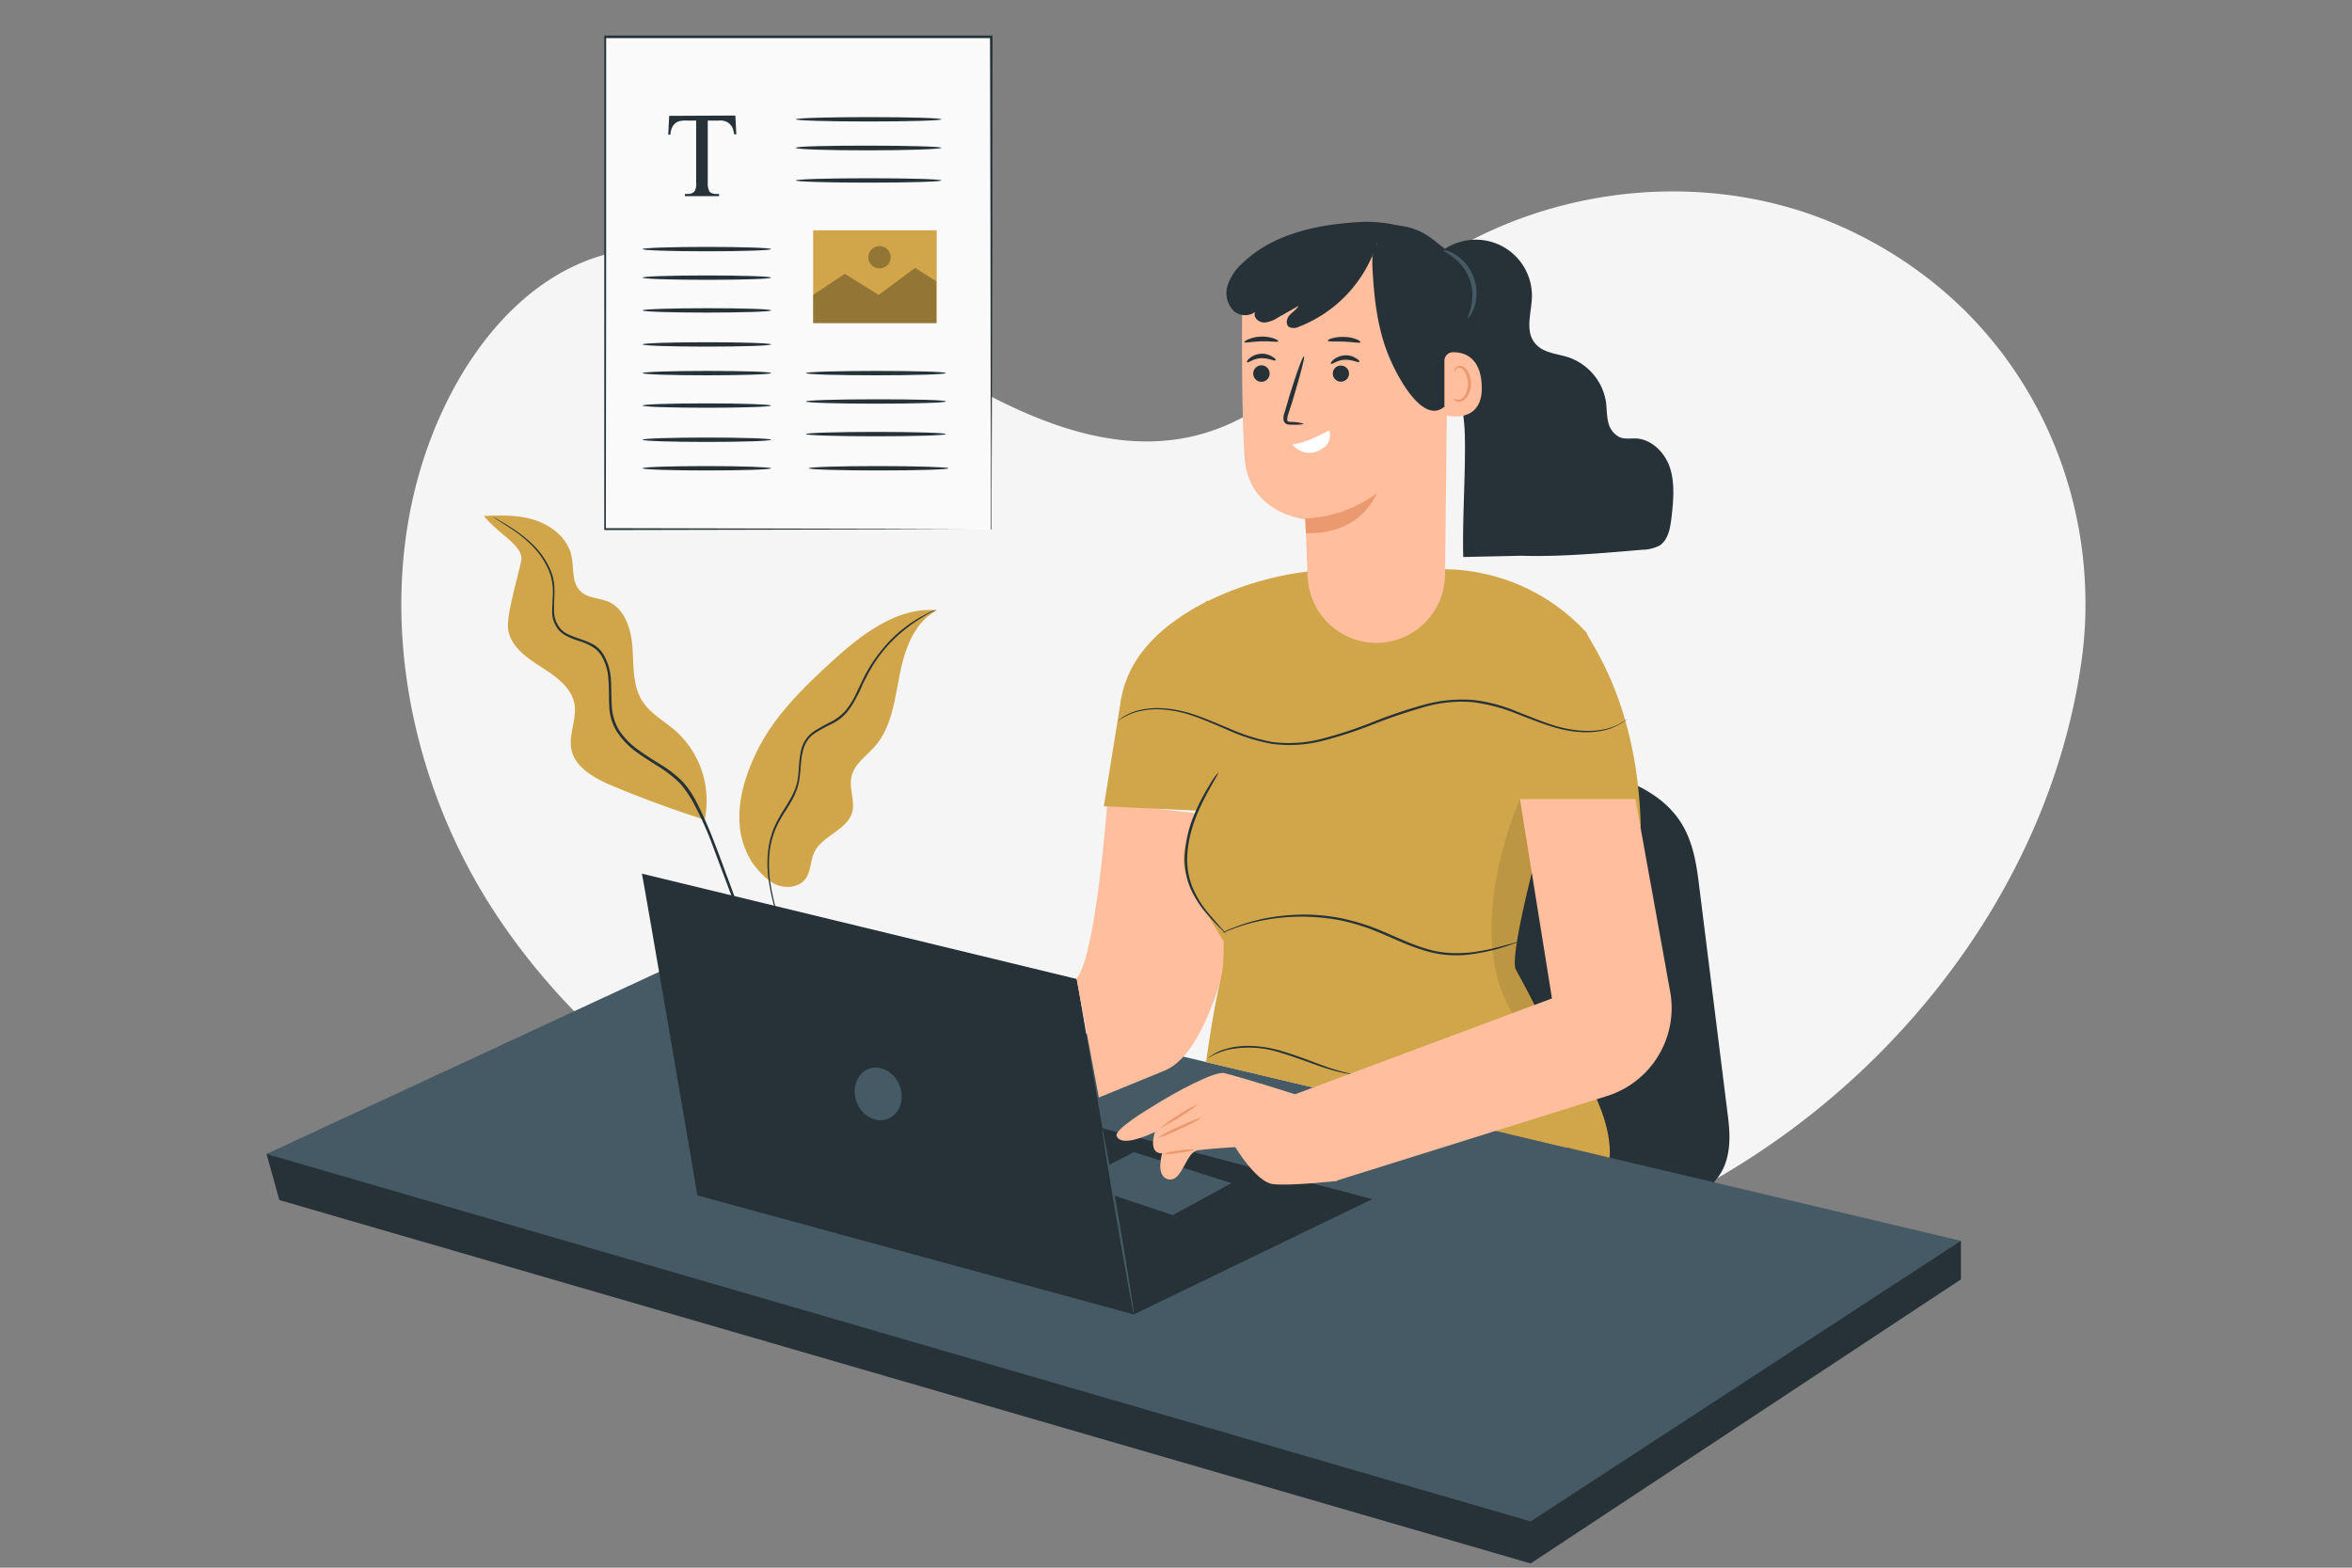 <svg id="Layer_1" data-name="Layer 1" xmlns="http://www.w3.org/2000/svg" viewBox="0 0 750 500"><rect x="0" y="0" width="750" height="500" fill="#808080" stroke="none"/><defs><style>.cls-1{fill:#f5f5f5;}.cls-2{fill:#d1a64b;}.cls-3{fill:#263238;}.cls-4{fill:#455a64;}.cls-5{fill:#ffbe9d;}.cls-6{opacity:0.1;}.cls-7{fill:#fff;}.cls-8{fill:#eb996e;}.cls-9{fill:#fafafa;}.cls-10{opacity:0.3;}</style></defs><title>celpip1</title><g id="freepik--background-simple--inject-69"><path class="cls-1" d="M665,191a130.36,130.36,0,0,1-1.1,18.7c-10.2,75.9-64.9,143.1-134.6,175.6-73.2,34.1-160.1,32.5-236.1,5.3-54.3-19.4-105.3-52.6-136.4-101.1S117.19,176,144.09,125c10.2-19.3,26-36.7,46.8-43.2,33.2-10.3,67.6,9.2,96.9,28s63.6,38.4,96.8,28.2c25.5-7.8,42.6-31.2,63.5-47.8,35.6-28.2,85.8-36.8,128.8-22a134.36,134.36,0,0,1,39.7,22c30.5,24.4,48,61.7,48.4,100.8Z"/></g><g id="freepik--Plants--inject-69"><path class="cls-2" d="M154.29,164.55c4.8,6,12.8,9.5,11.9,14.3-.8,4.2-4.6,17-4.2,21.3.4,5.6,5.6,9.4,10.3,12.4s9.9,6.5,10.9,12c.8,4.8-1.9,9.6-1,14.4,1.2,6,7.5,9.3,13.1,11.7q14.4,6,29.4,10.8a29.84,29.84,0,0,0-9.1-28.2c-3.6-3.2-8.2-5.6-10.8-9.7-3.1-4.9-2.7-11.1-3.1-16.9s-2.3-12.3-7.6-14.7c-3-1.3-6.7-1.1-9-3.4-2.9-2.8-2-7.5-2.9-11.4-1.2-5.4-6.1-9.4-11.4-11.2s-11-1.6-16.5-1.4"/><path class="cls-2" d="M239.59,274.65c-6.6-10.7-3.8-23.6,1.7-34.9s14.7-20.3,24-28.8,20.8-17.5,33.5-16.3c-7.3,3.7-10.3,12.5-11.9,20.5s-2.5,16.8-8,23c-2.7,3.1-6.6,5.6-7.4,9.7-.8,3.7,1.2,7.5.3,11.1-1.6,5.9-9.7,7.5-12.2,13-1.2,2.7-1,5.9-2.7,8.3-2.2,3-6.8,3.3-10,1.6s-5.6-4.8-7.8-7.8"/><path class="cls-3" d="M242.09,305a35.06,35.06,0,0,1-3.3-6c-1.9-4-4.3-9.9-7-17.2q-2.1-5.55-4.5-12a107.34,107.34,0,0,0-6-13.4,35.38,35.38,0,0,0-4.4-6.5,39.82,39.82,0,0,0-6.4-5.1c-2.4-1.5-4.8-3-7.2-4.7a25.14,25.14,0,0,1-6.3-6.3,16.13,16.13,0,0,1-2.7-8.5c-.2-2.9,0-5.8-.3-8.6a16.08,16.08,0,0,0-2.3-7.7,9,9,0,0,0-2.8-2.7,15.76,15.76,0,0,0-3.5-1.6c-2.4-.8-5-1.6-6.9-3.4a8.94,8.94,0,0,1-2.4-6.8c0-2.3.3-4.6.2-6.7a17.39,17.39,0,0,0-1.3-5.9,25.3,25.3,0,0,0-6-8.5,41.74,41.74,0,0,0-6.2-4.9c-1.8-1.2-3.3-2.1-4.2-2.7l-1.1-.7c-.1-.1-.3-.2-.4-.3l.4.2,1.1.6c1,.6,2.5,1.4,4.3,2.6a43.41,43.41,0,0,1,6.4,4.9,25.26,25.26,0,0,1,6.2,8.6,15.89,15.89,0,0,1,1.3,6.1c.1,2.2-.2,4.4-.1,6.7a8.66,8.66,0,0,0,2.3,6.3c1.7,1.7,4.2,2.3,6.6,3.2a24.3,24.3,0,0,1,3.7,1.6,9.22,9.22,0,0,1,3,2.9,17.47,17.47,0,0,1,2.5,8c.2,2.9.1,5.7.3,8.6a16.2,16.2,0,0,0,2.6,8.2,24,24,0,0,0,6.2,6.1c2.3,1.7,4.8,3.2,7.2,4.7a36.87,36.87,0,0,1,6.6,5.2,30.25,30.25,0,0,1,4.5,6.7,134.52,134.52,0,0,1,5.9,13.5c1.7,4.3,3.1,8.4,4.5,12,2.7,7.4,4.9,13.3,6.8,17.3a44.27,44.27,0,0,0,2.3,4.5,6.57,6.57,0,0,1,.6,1.2C241.89,304.65,242,304.85,242.09,305Z"/><path class="cls-3" d="M298.49,194.45a6,6,0,0,1-1.1.6,31,31,0,0,0-3.2,1.8,50.34,50.34,0,0,0-10.5,8.4,45,45,0,0,0-5.6,7.4c-.9,1.5-1.7,3-2.5,4.6s-1.4,3.3-2.4,5a26.5,26.5,0,0,1-3.2,5,14.77,14.77,0,0,1-4.9,3.7,46.82,46.82,0,0,0-5.4,3,8.88,8.88,0,0,0-3.5,5c-1.2,4.1-.6,8.5-2,12.6s-4,7.2-5.7,10.4a27.12,27.12,0,0,0-3.1,10,41.35,41.35,0,0,0,.2,9.3,83.46,83.46,0,0,0,3.2,13.1c.5,1.4.8,2.6,1.1,3.5a2.66,2.66,0,0,1,.3,1.2.37.37,0,0,1-.1-.3,9.44,9.44,0,0,1-.3-.9c-.3-.8-.7-2-1.2-3.5a68.29,68.29,0,0,1-3.4-13.1,37,37,0,0,1-.3-9.4,26.76,26.76,0,0,1,3.1-10.3c1.8-3.4,4.3-6.5,5.7-10.3s.7-8.2,1.9-12.5a10,10,0,0,1,3.8-5.4,59.53,59.53,0,0,1,5.5-3.1,15.12,15.12,0,0,0,4.7-3.6,24.57,24.57,0,0,0,3.1-4.8c.8-1.7,1.6-3.3,2.4-5s1.6-3.1,2.5-4.6a52,52,0,0,1,5.7-7.4,43.29,43.29,0,0,1,10.7-8.3c1.1-.6,2.2-1.2,3.3-1.7C297.79,194.75,298.09,194.55,298.49,194.45Z"/></g><g id="freepik--Character--inject-69"><path class="cls-3" d="M459.19,245c13.5-1.2,27.1-2.3,40.5-.7s26.7,6.4,33.9,14.8c6.1,7,7.3,15.8,8.3,24l8.9,71.3c.8,6,1.4,12.3-1.2,18.1-5.9,12.6-27.7,18.5-45.1,14.6a53.78,53.78,0,0,1-36.1-27.9c-6.2-12.5-7-26-7.7-39.3l-3.9-72.2,1.8-1.1"/><polygon class="cls-3" points="84.99 368.05 89.09 382.75 488.09 498.65 625.29 408.05 625.29 395.75 84.99 368.05"/><polygon class="cls-4" points="228.09 301.65 625.29 395.75 488.09 485.25 84.99 368.05 228.09 301.65"/><polygon class="cls-3" points="437.59 382.45 361.69 419.15 222.39 381.15 290.79 343.85 437.59 382.45"/><polygon class="cls-4" points="353.89 380.85 373.99 387.55 392.69 377.35 361.59 367.45 343.49 376.85 353.89 380.85"/><path class="cls-3" d="M204.69,278.65c.6,2.5,17.7,102.6,17.7,102.6l139.3,38-18.3-107Z"/><path class="cls-4" d="M351.49,360.05c.2,0,2.6,13.2,5.4,29.5s4.9,29.6,4.7,29.6-2.6-13.2-5.4-29.5S351.29,360.15,351.49,360.05Z"/><path class="cls-4" d="M286.89,346.25c1.7,4.4,0,9.1-3.8,10.6s-8.2-.9-9.9-5.3,0-9.1,3.7-10.6S285.19,341.85,286.89,346.25Z"/><path class="cls-5" d="M343.29,312.15c6.2-7.2,9.8-56,9.8-56l45.9,5.2h0s-6.6,71.5-27.6,80.1l-21,8.6"/><path class="cls-2" d="M494.19,327.45s20.3,22.8,19.1,41.8l-36.1-8.6,13.9-33.2"/><path class="cls-2" d="M523.19,263.65c-.9-39.9-16.7-59.4-17.3-61.9a62.25,62.25,0,0,0-45.9-20.2l-42.8.7a100.63,100.63,0,0,0-31.7,9.3l-1.1.3v.2c-12.1,6.3-25.1,16.2-27.2,32.8l-5.2,32.3,29.8,1.4h0c-3,10.8-6.4,12.2-2.9,22.9l11.3,18.8c0,15-1,5.9-5.6,38.5l115,27.3c6.7-6.6,1.6-24.4-16.2-56.8-2.7-4.9,11.1-53.7,11.1-53.7l25.7,8.9"/><path class="cls-3" d="M388.59,246.25a12.44,12.44,0,0,1-1,2c-.7,1.3-1.8,3.1-3,5.4-2.4,4.6-5.6,11.3-6,19.3a23.62,23.62,0,0,0,2,10.8,32.48,32.48,0,0,0,4.9,7.7c1.7,2,3.1,3.6,4.1,4.7a11.51,11.51,0,0,1,1.4,1.7c-.6-.5-1.1-1-1.7-1.6-1-1-2.5-2.5-4.3-4.6a33.23,33.23,0,0,1-5.1-7.7,23.83,23.83,0,0,1-2.1-11.2,38.53,38.53,0,0,1,2.3-11.1,64,64,0,0,1,3.9-8.4c1.3-2.3,2.4-4.1,3.2-5.3C387.59,247.45,388.09,246.85,388.59,246.25Z"/><path class="cls-3" d="M519,229.15l-.3.3a11.49,11.49,0,0,1-1,.8,18.79,18.79,0,0,1-4.5,2.2c-4.1,1.4-10.6,1.7-18-.6-3.7-1.1-7.6-2.7-11.8-4.3a55,55,0,0,0-13.8-3.6,43,43,0,0,0-15.6,1.6c-5.5,1.6-10.9,3.4-16.2,5.5a134.74,134.74,0,0,1-16.3,5.3,42.59,42.59,0,0,1-15.9.9,59.78,59.78,0,0,1-13.8-4.3c-4.2-1.8-8-3.5-11.6-4.7a37.78,37.78,0,0,0-10-2,24.93,24.93,0,0,0-7.7.8,19.6,19.6,0,0,0-6,2.9l.3-.3c.2-.2.6-.4,1-.8a18.47,18.47,0,0,1,4.5-2.1,25.64,25.64,0,0,1,7.8-.9,39.12,39.12,0,0,1,10.2,1.9c3.7,1.2,7.6,2.9,11.7,4.6a60.53,60.53,0,0,0,13.7,4.3,41.58,41.58,0,0,0,15.7-1,133.26,133.26,0,0,0,16.2-5.3,154.38,154.38,0,0,1,16.2-5.5,45.15,45.15,0,0,1,15.9-1.6,49.14,49.14,0,0,1,14,3.7c4.2,1.6,8.1,3.3,11.8,4.4,7.3,2.3,13.8,2.1,17.8.8A16.47,16.47,0,0,0,519,229.15Z"/><path class="cls-3" d="M483.69,300.55a3.55,3.55,0,0,1-.9.4l-2.7.9a58.23,58.23,0,0,1-10.2,2.4,34.81,34.81,0,0,1-7.2.4,32.77,32.77,0,0,1-8.2-1.4c-5.6-1.6-11.4-4.6-17.6-7a72.6,72.6,0,0,0-9.4-2.7,69.09,69.09,0,0,0-9-1.1,65.31,65.31,0,0,0-15.3,1,57,57,0,0,0-10,2.8c-1.2.4-2,.8-2.6,1l-.9.3c.3-.2.6-.3.9-.5a18.32,18.32,0,0,1,2.6-1.1,57.59,57.59,0,0,1,10-3,66.7,66.7,0,0,1,15.4-1.2,68.53,68.53,0,0,1,9.1,1.1,79,79,0,0,1,9.5,2.7c6.3,2.4,12,5.4,17.5,7a31.24,31.24,0,0,0,8,1.4,43.39,43.39,0,0,0,7.2-.3,74.34,74.34,0,0,0,10.2-2.2l2.7-.7A1.49,1.49,0,0,1,483.69,300.55Z"/><path class="cls-3" d="M431.59,342.65a12.25,12.25,0,0,1-1.9-.2,47,47,0,0,1-5.1-1.2c-4.3-1.2-9.9-3.6-16.3-5.5a32.38,32.38,0,0,0-16.9-.9,25.06,25.06,0,0,0-6.5,2.8,3,3,0,0,1,.4-.3,8.34,8.34,0,0,1,1.2-.8,14.64,14.64,0,0,1,4.8-2.1c4.3-1.3,10.7-1.2,17.2.7s12.1,4.4,16.3,5.7c2.1.7,3.8,1.1,5,1.4A5.84,5.84,0,0,1,431.59,342.65Z"/><g class="cls-6"><path d="M484.69,254.85s-18.7,41.3-2.4,68.4l7.7-2.9-6.4-11.2a13,13,0,0,1-.2-5.2c.9-5.9,2.8-15.5,5.2-25.2Z"/></g><path class="cls-3" d="M453.39,105.65c9.2,8.1,13.4,20.8,13.7,33s-.8,26.2-.5,39l18.7-.4c12.4.4,26.4-.9,38.3-1.9a12.63,12.63,0,0,0,5.7-1.4c2.7-1.9,3.3-5.5,3.7-8.8.6-5.2,1.1-10.5-.3-15.4s-5.6-9.5-10.8-9.9c-1.8-.1-3.7.3-5.4-.4a7,7,0,0,1-3.7-5c-.5-2.1-.4-4.3-.7-6.4a18.06,18.06,0,0,0-11.7-14c-3.8-1.3-8.5-1.4-11-4.7-3.1-3.9-1.1-9.4-.9-14.4a17.89,17.89,0,0,0-17.3-18.5,18.26,18.26,0,0,0-11.7,3.8"/><path class="cls-5" d="M438.89,205.05h0a22,22,0,0,1-21.9-21c-.4-9.4-.7-18.4-.7-18.4s-18.1-1.7-19.4-19.5-.7-58.9-.7-58.9h0a62.3,62.3,0,0,1,62.8,4l2.8,1.9-1,90.1A21.94,21.94,0,0,1,438.89,205.05Z"/><path class="cls-3" d="M404.09,121a2.62,2.62,0,1,0-3.7,0,2.57,2.57,0,0,0,3.7,0Z"/><path class="cls-3" d="M397.69,115.55c.3.3,2-1.2,4.4-1.3s4.3,1,4.6.7-.2-.7-1-1.2a6.16,6.16,0,0,0-7.2.5C397.69,114.85,397.49,115.45,397.69,115.55Z"/><path class="cls-3" d="M426.09,117.05a2.58,2.58,0,1,0,3.6.6h0A2.67,2.67,0,0,0,426.09,117.05Z"/><path class="cls-3" d="M424.39,116.05c.3.3,2-1.2,4.4-1.3s4.3,1,4.6.7-.2-.7-1-1.2a6,6,0,0,0-3.7-.9,6.36,6.36,0,0,0-3.5,1.4C424.49,115.35,424.29,116,424.39,116.05Z"/><path class="cls-3" d="M415.69,135.15a13.86,13.86,0,0,0-4-.6c-.6,0-1.2-.1-1.2-.5a4.22,4.22,0,0,1,.3-1.9c.5-1.7,1.1-3.3,1.6-5.1,2.2-7.3,3.8-13.3,3.4-13.4s-2.5,5.7-4.7,12.9q-.75,2.7-1.5,5.1a4.19,4.19,0,0,0-.2,2.7,1.76,1.76,0,0,0,1.2,1,4.1,4.1,0,0,0,1.1.1C414.19,135.55,415.69,135.35,415.69,135.15Z"/><path class="cls-7" d="M423.89,137.35c2.5-1.7-6.8,4.2-11.8,4.3a6.72,6.72,0,0,0,8.2,2.2C425.49,141.55,423.89,137.35,423.89,137.35Z"/><path class="cls-8" d="M416.19,165.35a40.87,40.87,0,0,0,22.8-8s-4.7,13.2-22.6,12.7Z"/><path class="cls-3" d="M460.39,129.85c-6.4,5.2-14.3-8.3-17.7-16.7s-4.5-17.8-5-27c-.2-3-.2-6.3,1.6-8.7s2.5.4,4.7-1.8c3.8-3.8.2-3.8,4-3.3,6.5.8,20.7,12.1,21.9,18.9s.2,13.8-.7,20.7c-.4,3.1-.9,6.3-1.3,9.4a15.4,15.4,0,0,1-1.9,6.3c-1.3,1.9-3.7,3.1-5.6,2.2"/><path class="cls-5" d="M460.59,115.05a2.73,2.73,0,0,1,2.6-2.7c3.3-.1,8.8,1.2,9.3,10.4.7,13.1-11.9,9.8-11.9,9.5Z"/><path class="cls-8" d="M463.49,127.05l.6.3a2.48,2.48,0,0,0,1.7,0c1.4-.6,2.4-2.9,2.3-5.2a7.22,7.22,0,0,0-.8-3.2,3,3,0,0,0-1.8-1.7,1.21,1.21,0,0,0-1.3.7c-.2.4,0,.6-.1.7s-.3-.2-.2-.8a1.37,1.37,0,0,1,.5-.8,1.75,1.75,0,0,1,1.2-.4,3.3,3.3,0,0,1,2.5,1.9,7.49,7.49,0,0,1,1,3.6c0,2.6-1.2,5.2-3,5.8a2.23,2.23,0,0,1-2.1-.2C463.49,127.45,463.39,127.15,463.49,127.05Z"/><path class="cls-3" d="M439.09,77.55a42,42,0,0,1-25,26.7,3.39,3.39,0,0,1-3.1,0c-1.1-.9-.7-2.7.2-3.7s2.2-1.8,2.9-3l-6.7,3.8a9.1,9.1,0,0,1-3.4,1.4,3.32,3.32,0,0,1-3.4-1.1,2.13,2.13,0,0,1,.3-3.1c.1,0,.1-.1.2-.1-1.5,2.5-5.4,2.7-7.6.8a8.09,8.09,0,0,1-2.1-8,15.89,15.89,0,0,1,4.7-7.2c9.2-9,22.7-12.2,35.5-13.1a43.07,43.07,0,0,1,11.9.5c3.9.9,9.9.5,16.9,8.2"/><path class="cls-3" d="M407.59,108.85c-.1.4-2.5-.1-5.4,0s-5.2.6-5.4.3,2.1-1.7,5.3-1.8S407.79,108.45,407.59,108.85Z"/><path class="cls-3" d="M433.79,109.15c-.1.4-2.4-.1-5.2-.2s-5.1.1-5.2-.3,2.2-1.3,5.3-1.2S434,108.75,433.79,109.15Z"/><path class="cls-4" d="M468.09,101.45c-.2-.1.5-1.4,1-3.7a15.2,15.2,0,0,0-5.7-15.7c-1.8-1.4-3.2-2-3.1-2.2s1.6,0,3.7,1.3a14.54,14.54,0,0,1,6.1,16.9C469.29,100.35,468.29,101.55,468.09,101.45Z"/><path class="cls-5" d="M484.69,254.85l10.2,63.6-82.3,30.7,13.3,27.5,86.6-27.1a29.39,29.39,0,0,0,20.1-33.2l-11.1-61.5Z"/><path class="cls-5" d="M413.09,349.05s-15.3-4.9-22.7-6.8c-2.9-.7-15.1,5.7-23.6,11.1,0,0-11.7,6.9-10.7,9,1,2.4,5.3,1.9,12.2-1.3,0,0-2.4,6.9,2.3,6.8,0,0-2.3,7.5,2.1,8.3s5.4-8.8,9.3-9.3,11.9-1,11.9-1,6.7,11.1,11.9,11.8,20.6-1,20.6-1Z"/><path class="cls-8" d="M382.09,352.15a71.47,71.47,0,0,1-12,7.6,37.3,37.3,0,0,1,5.7-4.1A32.51,32.51,0,0,1,382.09,352.15Z"/><path class="cls-8" d="M383.39,356.35a43.4,43.4,0,0,1-7.1,3.7,47.75,47.75,0,0,1-7.4,3,46.82,46.82,0,0,1,7-3.7A53.31,53.31,0,0,1,383.39,356.35Z"/><path class="cls-8" d="M381,366.65a16.45,16.45,0,0,1-4.9,1,17.59,17.59,0,0,1-5.1.4,16.59,16.59,0,0,1,4.9-1.1A21.86,21.86,0,0,1,381,366.65Z"/></g><g id="freepik--Document--inject-69"><rect class="cls-9" x="192.89" y="11.95" width="123.2" height="157"/><path class="cls-3" d="M316,169.05v-11.6c0-7.5,0-18.3-.1-32.2,0-27.6-.1-66.8-.2-113.4l.3.3H192.89l.4-.4c0,58.2,0,112.3-.1,157l-.3-.3,89.4.2,25,.1h.2l-24.9.1-89.6.2h-.3V11.35h123.8v.7c0,46.7-.1,86-.2,113.6,0,13.8-.1,24.6-.1,32.1v10.7C316.19,169,316,169.05,316,169.05Z"/><path class="cls-3" d="M300.19,38.05c0,.4-10.4.7-23.2.7s-23.2-.3-23.2-.7,10.4-.7,23.2-.7S300.19,37.65,300.19,38.05Z"/><path class="cls-3" d="M300.19,47.15c0,.4-10.4.8-23.2.8s-23.2-.3-23.2-.8,10.4-.7,23.2-.7S300.19,46.75,300.19,47.15Z"/><path class="cls-3" d="M300.19,57.55c0,.4-10.4.7-23.2.7s-23.2-.3-23.2-.7,10.4-.7,23.2-.7S300.19,57.15,300.19,57.55Z"/><path class="cls-3" d="M245.89,79.45c0,.4-9.2.7-20.5.7s-20.5-.3-20.5-.7,9.2-.7,20.5-.7S245.89,79.05,245.89,79.45Z"/><path class="cls-3" d="M245.89,88.55c0,.4-9.2.7-20.5.7s-20.5-.3-20.5-.7,9.2-.7,20.5-.7S245.89,88.15,245.89,88.55Z"/><path class="cls-3" d="M245.89,99c0,.4-9.2.7-20.5.7s-20.5-.3-20.5-.7,9.2-.7,20.5-.7S245.89,98.55,245.89,99Z"/><path class="cls-3" d="M245.89,109.85c0,.4-9.2.7-20.5.7s-20.5-.3-20.5-.7,9.2-.7,20.5-.7S245.89,109.45,245.89,109.85Z"/><path class="cls-3" d="M245.89,119c0,.4-9.2.7-20.5.7s-20.5-.3-20.5-.7,9.2-.7,20.5-.7S245.89,118.55,245.89,119Z"/><path class="cls-3" d="M245.89,129.35c0,.4-9.2.7-20.5.7s-20.5-.3-20.5-.7,9.2-.7,20.5-.7S245.89,129,245.89,129.35Z"/><path class="cls-3" d="M245.89,140.25c0,.4-9.2.7-20.5.7s-20.5-.3-20.5-.7,9.2-.7,20.5-.7S245.89,139.85,245.89,140.25Z"/><path class="cls-3" d="M245.89,149.35c0,.4-9.2.7-20.5.7s-20.5-.3-20.5-.7,9.2-.7,20.5-.7S245.89,149,245.89,149.35Z"/><path class="cls-3" d="M302.49,149.35c0,.4-10,.7-22.3.7s-22.3-.3-22.3-.7,10-.7,22.3-.7S302.49,149,302.49,149.35Z"/><path class="cls-3" d="M301.59,119c0,.4-10,.7-22.3.7s-22.3-.3-22.3-.7,10-.7,22.3-.7S301.59,118.55,301.59,119Z"/><path class="cls-3" d="M301.59,128.05c0,.4-10,.7-22.3.7s-22.3-.3-22.3-.7,10-.7,22.3-.7S301.59,127.55,301.59,128.05Z"/><path class="cls-3" d="M301.59,138.45c0,.4-10,.7-22.3.7s-22.3-.3-22.3-.7,10-.7,22.3-.7S301.59,138.05,301.59,138.45Z"/><rect class="cls-2" x="259.29" y="73.45" width="39.4" height="29.6"/><g class="cls-10"><polygon points="259.29 94.05 269.39 87.35 280.19 94.05 291.79 85.45 298.59 89.75 298.59 103.05 259.29 103.05 259.29 94.05"/></g><g class="cls-10"><path d="M284,82a3.55,3.55,0,1,1-3.6-3.5h0A3.5,3.5,0,0,1,284,82Z"/></g><path class="cls-3" d="M234.49,36.85l.3,6h-.7a8.65,8.65,0,0,0-.6-2.3,4.1,4.1,0,0,0-1.6-1.6,4.68,4.68,0,0,0-2.6-.5h-3.6v19.6a6.34,6.34,0,0,0,.5,3,2.65,2.65,0,0,0,2.2.8h.9v.7h-10.9v-.7h.9a2.51,2.51,0,0,0,2.3-1,5.33,5.33,0,0,0,.4-2.8V38.45h-3.1a7.72,7.72,0,0,0-2.6.3,3.91,3.91,0,0,0-1.7,1.4,5.38,5.38,0,0,0-.8,2.8h-.7l.3-6Z"/></g></svg>